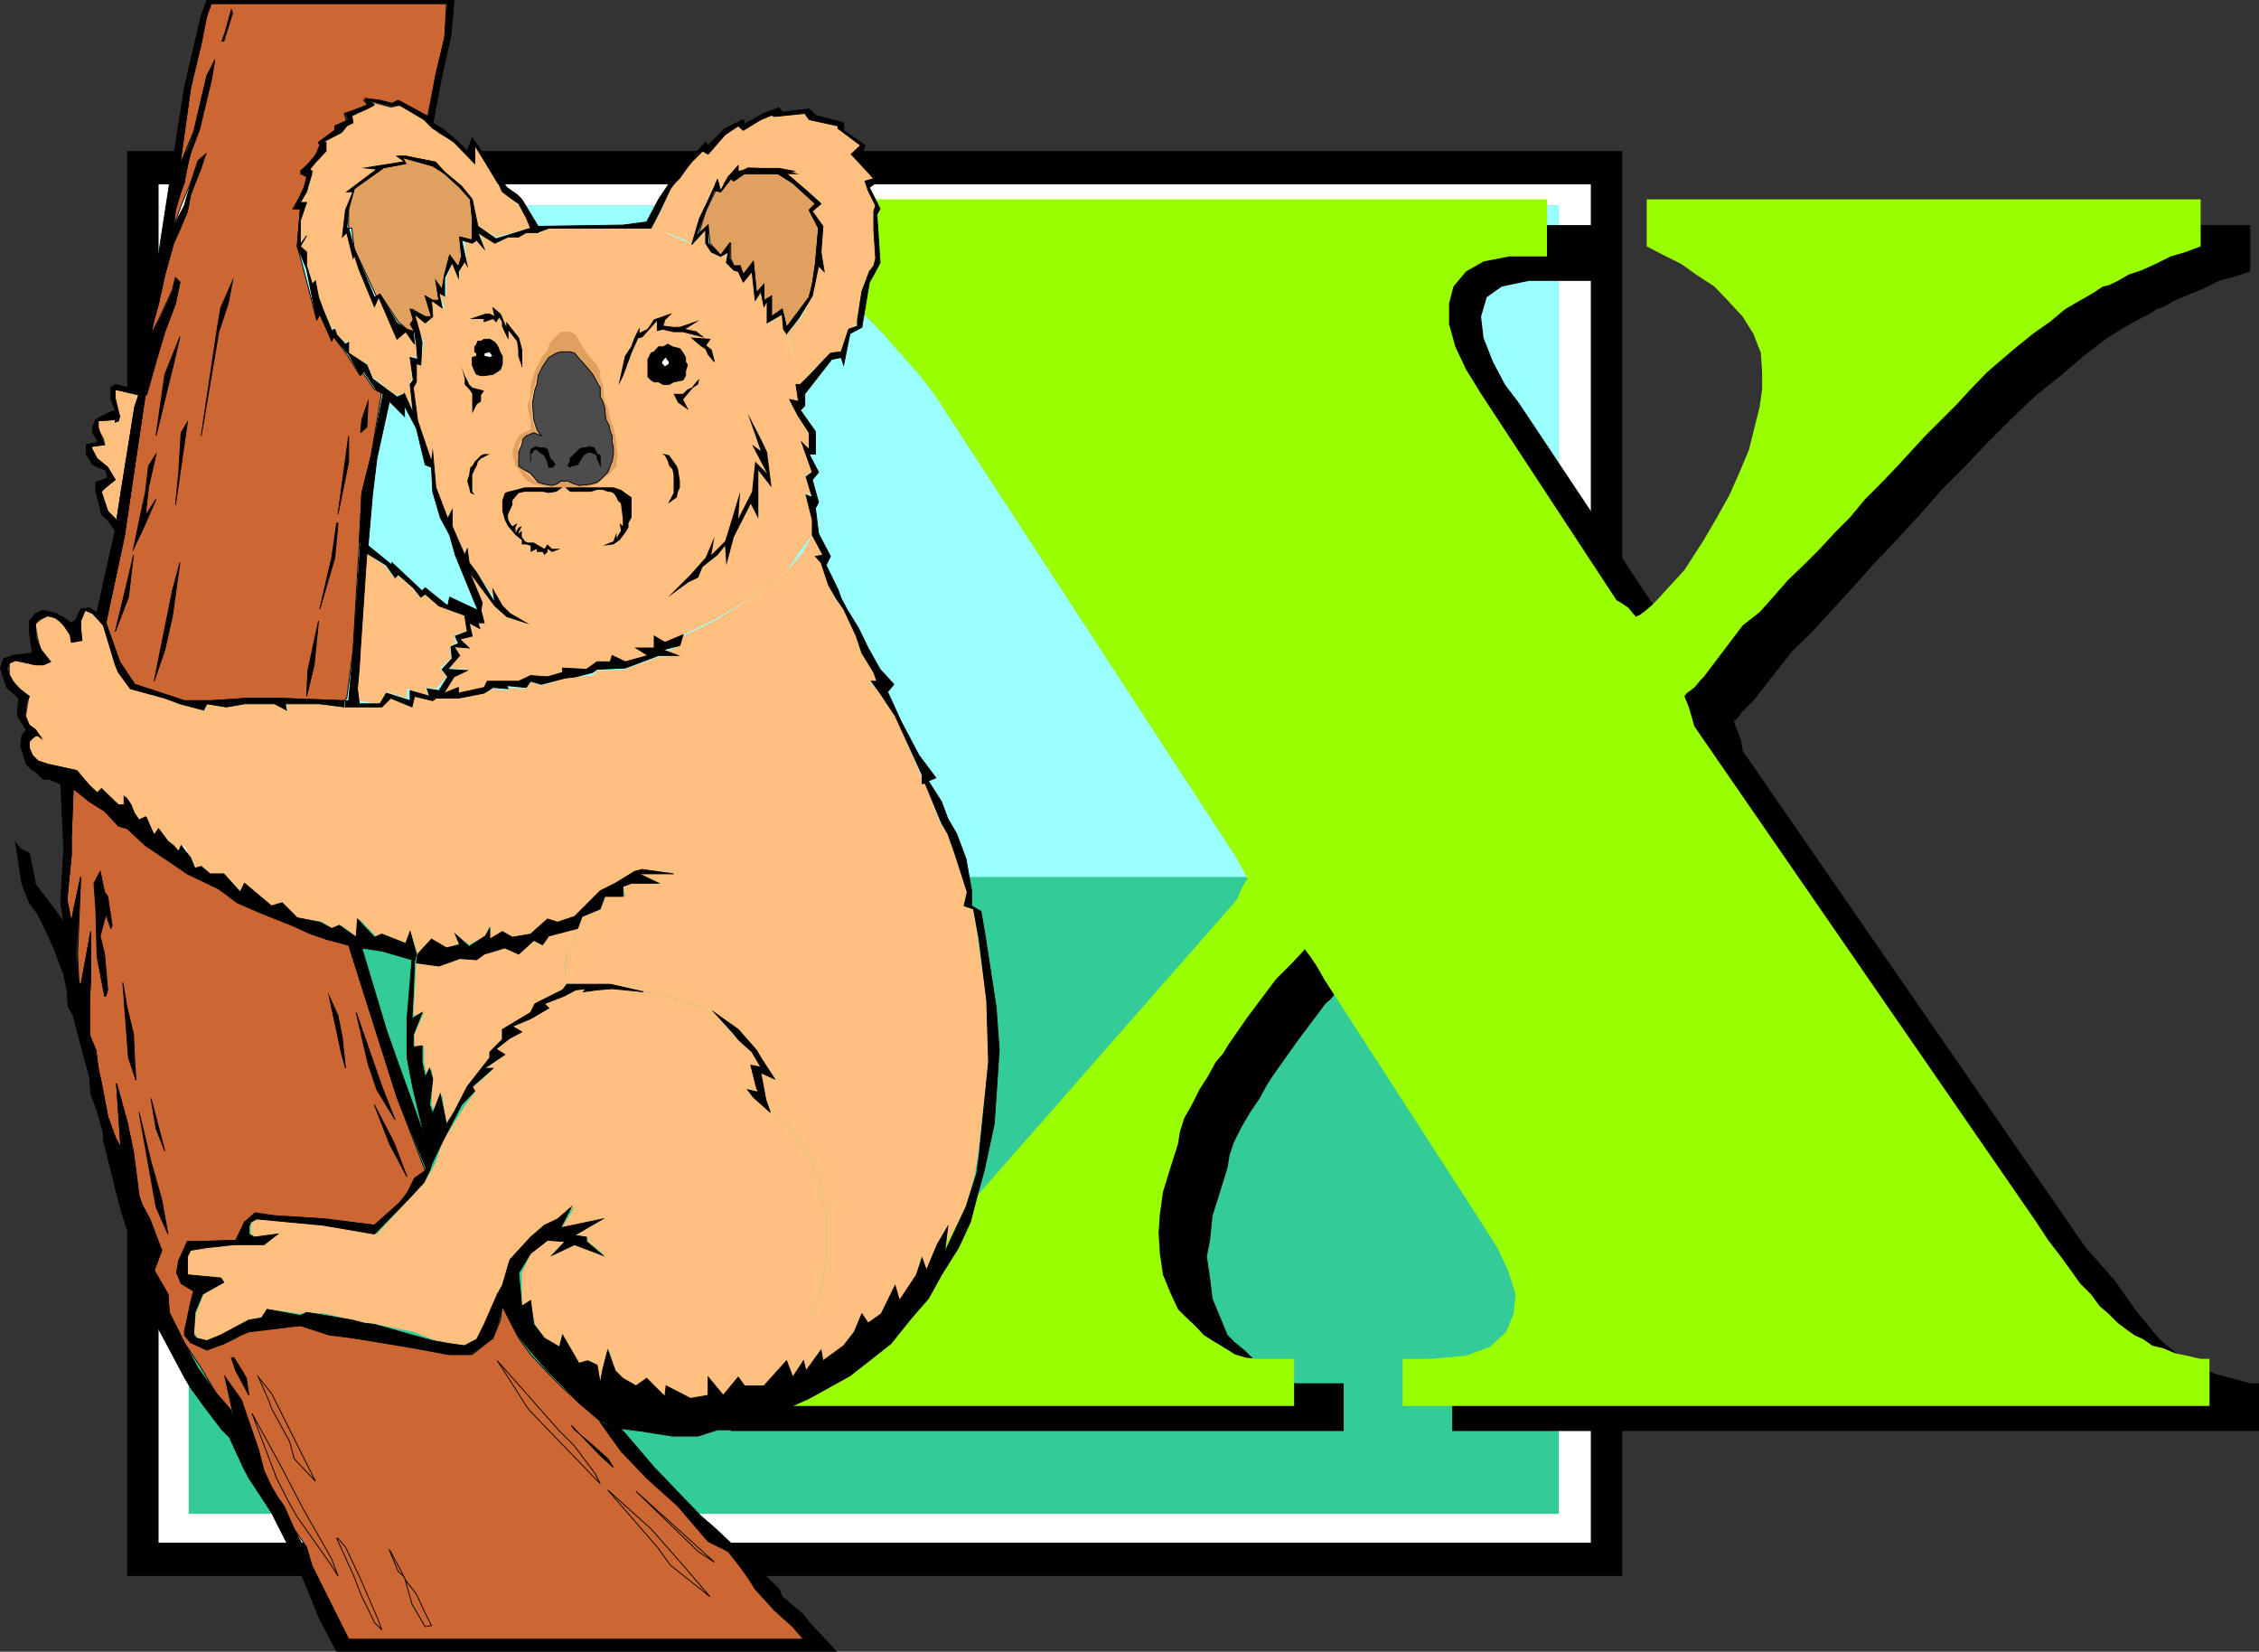 <svg xmlns="http://www.w3.org/2000/svg" width="360.072" height="263.238"><rect width="100%" height="100%" fill="#333333" stroke="none"/><path d="M20.275 24.068h238.297V251.17H20.275V24.068"/><path d="M22.474 109.767h234v55.7h-234v-55.7"/><path d="M22.474 114.568h234v45.898h-234v-45.898"/><path d="M22.474 131.17h234v12.699h-234v-12.7"/><path fill="#fff" d="M25.275 29.369h228.297v216.5H25.275v-216.5"/><path fill="#fff" d="M27.673 110.966h223.5v53.102h-223.5v-53.102"/><path fill="#fff" d="M27.673 115.767h223.5v43.7h-223.5v-43.7"/><path fill="#fff" d="M27.673 131.369h223.5v12.3h-223.5v-12.3"/><path fill="#fff" d="M30.372 112.869h218.102v52.097H30.372V112.87"/><path fill="#fff" d="M30.372 117.466h218.102v42.704H30.372v-42.704"/><path fill="#fff" d="M30.372 132.869h218.102v12H30.372v-12"/><path fill="#3c9" d="M30.072 32.767h218.402v208.5H30.072v-208.5"/><path fill="#9ff" d="M30.072 32.767h218.402v107H30.072v-107"/><path d="M360.072 228.068H231.474v-7.602h4.598l5.5-.5 3.601-1.199 2.399-1.898 1.203-2.7-.301-3.101-.902-3.8-1.5-4.098-2.399-4.301-24.7-38.903-1.198-1.898-.903-1.7-.8-.698-.2-.301-.699.699-1.7 1.5-1.401 1.7-.797.698-4.5 6-3.403 4.801-.5.7-.898 1.402-1.2 2.199-1.5 2.2-1.402 2.402-1.199 2.398-.7 2.102-.3 1.898-1.2 3.898-1.198 3.801-.403 3.903-.5 2.597.5 3.403.403 3.296 1.199 2.903 1.2 2.898 1.198 1.2 1.5 1.203 1.403 1.398 1.5 1 1.597 1.2 2 .902 1.602.796h7.7v7.602h-97.7v-6l3.398-.398 1.7-.301 1.703-.5 1.597-.403 2-.5 1.602-.5 1.7-.199 1.698-.8 1.7-.399 1.402-.5 1.898-.7 1.5-.5 1.7-.698 1.402-.801 1.398-.7 1.5-1.203 1.7-1.398 1.902-1.5 1.898-1.602 2.2-1.699 2.101-1.898 2.2-2.403 2.1-2.199 46.599-52.8.203-.5 1-2.399.5-.5-1.703-3.102-48.2-74.398-2.199-2.898-2.2-2.801-1.901-2.403-1.7-2-1.898-1.597-1.7-1.7-1.6-1.5-1.7-1.203-1.7-1.199-2.202-.898-2.098-1-2.402-.7-2.7-.703-2.8-1-3.2-.699-3.597-1V35.87h133.199v8.898h-10.8l-4.302.903-2.398 1.699-.902 3.097.402 3.403 1.5 3.8 1.898 3.598 2.2 2.903 1.601 2.398 21.899 32.898.703.5 1 .704.898 1 .5.398h.5l.7-.7 1-.698.902-1.204 4.597-4.597 3.102-4.801 2.2-3.602 1.898-3.597 1.703-3.602 1.199-3.8 1.2-3.399.698-3.102.5-2.898v-2.602l-.5-3.398-1.199-3.102-1.7-2.597-2.401-2.7-2.399-2.101-2.601-1.898-2.399-1.5-2.2-1.403-3.1-1.5V35.87h88.3v7.398l-2.398.801-2.602.7-2.398 1.198-2.203.903-2.399 1-1.7 1-1.198.398-.703.5-3.598 1.903-3.602 2.199-3.8 2.898-3.598 3.102-3.902 3.097-3.797 3.602-3.903 3.898-3.597 3.801-3.801 3.801-3.602 4.102-3.597 3.898-3.602 3.8-3.398 3.802-3.301 3.597-3.102 3.403-3.199 3.097-6.2 7.903-1.698 1.699-.903 1.199-.5.3.2.7.5 1.2.5 1.402.203 1.5 54.699 79.199 1.7 1.898 1.5 1.7 1.398 1.601 1.203 1.7 1.199 1.698 1.2 1.704 1.198 1.398 1.2 1.5 1.203 1.398 1.398 1.204 1.5 1.199 1.899 1.199 1.703 1 2.398.898 2.602.704 2.898.796h1.399v7.602"/><path fill="#9f0" d="M352.173 224.068H223.572v-7.5h4.5l5.601-.5 3.8-1.398 2.599-2.403 1.203-2.898.297-3.102-1.2-3.8-1.699-3.598-2.601-4.102-25-38.699-1.2-2.102-1-1.5-.699-.898-.2-.3-.698.8-1.5 1.602-1.703 1.699-.7.699-4.5 6-3.199 4.602-.7 1.199-1.198 1.398-1.203 2.2-1.399 2.203-1.2 2.398-1.198 2.102-.703 2.199-.297 1.898-1.203 3.801-1.2 3.898-.5 3.602-.199 2.898.2 3.301.5 3.403 1.199 2.898 1.203 2.602 1.199 1.199 1.5 1.398 1.398 1.5 1.403.903 2 1.199 1.597 1 1.7.5 1.703.199h6v7.5h-97.703v-6h5.8l2.403-.3 2.097-.2 2-.3 1.403-.4 1.699-.5 1.398-.5 1.2-.5 1.203-.698 1.199-.5 1-.903 1.2-.5 1.198-1 1.2-.699 1.402-.7 1.5-1.198 1.598-1.5 2-1.403 1.902-1.898 2.098-1.7 2.203-1.902 2.199-2.199 2.098-2.102 46.601-53.097.2-.5.5-1.2.5-.902.5-.699-1.7-3.2-48.3-74.1-2.4-3.098-2.401-2.704-2.098-2.398-1.7-1.898-3.402-3.403-1.898-1.398-1.402-1.2-1.7-1.203-1.898-1-2.2-.898-2.402-.7-2.398-.8-2.902-.898-3.098-1-3.602-.903v-7.5h133.2v9.102h-6l-4.098.8-2.8 1.598-2 2.403-.7 2.699v3.3l1 3.598 1.7 3.602 2.398 3.898 21.601 32.903.7.398 1.199.8.703.9.5.5.5-.2.699-.5 1.2-1 .898-.898 4.402-4.801 3.098-4.801 2.101-3.602 2-3.597 1.602-3.602 1.5-3.597.898-3.602.8-3.2.4-2.8v-2.7l-.2-3.1-1.2-3.098-1.698-2.704-2.403-2.597-2.097-2.2-2.903-1.902-2.398-1.699-2.402-1.2-3.098-1.6v-7.5h88.3v7.5l-2.402.902-2.398.699-2.402 1.199-2.2 1-2.097.7-1.703 1-1.5.698-.899.204-1.5 1-2.101 1.199-2.399 1.398-2.398 2-2.703 1.903-2.598 2.097-2.602 2.2-2.199 1.902-2.601 2.699-2.2 2.398-2.398 2.403-2.602 2.597-2.398 2.602-2.2 2.398-2.6 2.704-2.4 2.398-2.402 2.898-2.398 2.403-2.402 2.597-2.399 2.403-2.7 2.597-2.1 2.403-2.4 2.699-2.698 2.102-6.203 8.199-.5.5-1 1.199-1.2.898-.398.5.2.5.5 1.204.5 1.699.398 1.398 54.5 79 1.902 2.903 2 2.597 1.598 2.2 1.5 2.101 1.703 1.7 1.398 1.902 1.399 1.199 1.5 1.5 1.203.898 1.398 1 1.5.7 1.399 1 1.703.402 1.898.8 1.899.399 2.203.5h1.398v7.5"/><path fill="#ffbf7f" d="m125.372 216.869 1 2.597 1.7-2.597.402 1.898 2.398-3.597.301 1.699 3.3-2.403 1.5-1.699 1.4-3.398 1 1.5 2.1-1.5 2.2-4.5.7 2.8 2.699-4.5.703-2.703.898 2 1.7-4.097 1.699-2.7-1 3.899 3.902-7.2 1.398-5.1.5-3.098 1.7-14.903-.297-9.8-1.403-9.797-.699-4.801-1.5-.5.5-2.2-2.101-6.5-1-2.8-1.2-1.7-2.398-6.3h-.5l-.2-1.403-4.1-9.398-2.4-3.602-1.702-1.898h1.203l-.5-1.398-1.903-3.102-.898-2.7-2-4.3-1.402-1.7-1-2.1-1.2-3.598-.898-1 1.2-.204-1.7-3.199-1.402 2.7-2.7 3.101-4.5 3.602-7 4.296-5 2.403-.5 1.5-2.699 1.199 2.399.398-3.297.301-5.102 1.903-4.5.199-.7.8-2.698.2-1.703.199-3.797 1.2-1.703-.7-.7 1.2-3.097-.2.199.5-2.402-.3-1.399.698-4.101.801h-4.098l-2.902-.3-.399 1.703-3.601-1.403-1.2 1.403h-5.8l-3.598-.5h-5.8l.3 1-2.2-1h-4.8l-2.902.5-3.098-.5-.2 1-3.902-1-2.097-.903-5.801-1.5-2.102-2.597-.5-1.204-1.898-6.296-1.5-1.602-.5-.5-.902-.3-.7 1.698v1.204l.2 1.898-1.399.3-.5-1.198-1-1.5-.5-.704-.898-.5-1.203-.199-1 .5-.899.7.399 2.203.5 1.898 1.5 1.898-1 .5H5.673l-3.2-.699-.901.403v2l.5.898 1.203 1.2 1.398 1.198-.2 1.204-.3 1.898.5 1.5 2.2 2.102-.801-.403h-.399l-.5.403-.5.5v1l.5 1.199.899.898 1.5.5 4.8 1 1.903 2.403 1.398 1.199.5-.7 2.7 2.598h1.199v-1.398l.902 1.398.5 1.403.7 1 1.198-.5 1.2 2.898.703-1 1.5 2.2.898.5 1 .902.7-.903 1 1.903.902 1.699 1-.301 1.199 1.2h2.2l2.8 2.902.5-1.403 4.3 3.602 1.7-.5 2.398 2.398 4.102.7 1.398 1 1.5-.5 2.602 1.902.3-2.903 2.798 2.903 1-.5 3.601 1.5.7-1.903 1.199 3.602 2.203-2.398 2.398 1.398 2.102-.7-.703-1.5 2.203 1.7 2.597-1.398.7-1.704v2.204l2-1.204 1.601.903 2.899-.5 2.703-2.403 1.597.5 2.7-.898 4.101-4.102 2.399-1.199 3.101-1.898 1.399-.301 4.8.7h-5.5l3.403 1.5h-4.602l-1.398.5.398 1.6h-3.101l-.899 2-2.898 1.2-.703 1.398-.5 1.704-1 2.398-.5 2.398v1.403l.3 1.5h6.903l5.297 1.199 4.101.7 4.8 1.698 2.4.903 3.8 2.699 2.899 3.3.703 1.2 2.199 3.398-2.2-1 .5 4.301 1 2 2.598 1.903 1.5 2.097 1.903 2.7 1.699 3.8 1.2 5.5v7.2l-.802 4.8-1.398 3.903-2.2 4.796-1.902 2.903m-59-162.301-1.699-1.7-1.398 1-2.903-6.5-.699 1-2.398-5.5-.801-2.698-.2 1-.702-4.102-1 .5.703-4.102 1-2.898h-.703l4.5-3.602-1.598-.199 6-1-1.2-.898h1.4l4.8.898 1.7 1.903 2.398 2 1.703 2.097.898 4.301 2.899 1.7 5.5-1.4-.7-1.698-1.199-1.903-1-1-1.601-1.199-1-1.7-3.399-5.698v2.898l-3.3-3.398-2.4-1.403-1-.8-1.401-1.399-3.899-2.2-1.398.302-3.602-1 1 .699-1.2.5-2.401 1.199.203 1-1 .5-.903 1.2-2.898 1.402v1.699l-2.2 2.898.5.403-.902 2.898-1 1.898h.5l-.5 2.704v3.796l.5-1.398-.5 1.7.5.902.5 2.199.903 2.898.5-.5.5 2.602 2.097 5.097.5-.296.301 1.199 1.399 1.199.5-.2v1.9l2.902 1.698.898 2.102 3.602 2.898 1.5-.199 1.2 2.602-.302-4.5.301-.5-.3-3.602 1.199.2-.2-2.399m60.5 6.699h.903l1.199-1.597 3.398-3.403 1.7-.199 1.203-3.602 1.398-.796v-.704l.7-4.796 1.199-2.903.703-.898.297-1.2-.297-4.601V33.67l.297-1.204-1-2.398-.7-1.2 1.403-.402-3.301-4.097 1.2-1.2-3.602-2.703v-.398l-4.598-1.5-.7-.5-4.8.5-.5-.2-1.7.7-2.8 1.7-.8-.7-2.102 1.2-2.7 3.1-.898-.3-1.7 1.7-1.902 2.698-1.5 1.403-1.398 3.597-1.7 2.903 1 .199 1.4.5 1.198.5 1.903.7 1 .698 1.398-4.296.8-2.204 1.9-4 .5 1.602 1.199-1.898 1.601-1.903v1l1.7-.5h4.8l2.7.5-1.5.403 3.402 2.898 2.097 1.7-1.398 1.402 1.7 2.398-.302 4.102.5 2.898-.898-.7-1 4.802-1.902 3.597-2.2 2.403.5 1.199.5 1.898.5 1.403v3.597"/><path fill="#ffbf7f" d="m66.372 153.267-.3 5.2-.2 3.402 1.7-.5-1.5 3.398v2.102l1.5-.2v2.598l.5 2.403.703-1.403.199 1.7-.2 4.101.7 1.398 1-3.097.398 3.3.5 1.7 1-2.102 2.102-3.898 3.598-4.801v-.898l2-2v-1.602l4.5-2.7.703-1.402 4.398-2.199.7-1.199-.301-1.2v-1.698l.5-2.102 1-2.398.5-1.704-4.598 1.704-1 1.199-1.2-.5-2.6 2.199-2.2-1.2-3.3 1.2-1.2.7-2.402-.302-3.598 1.204-3.602-.403m-9.398-41.597-.2-2.102.2-3.398.3-3.102 1.2-14.898 3.098 2.199 1.203 1.699.5-.5 2.398 2.102 1.2 1.5.699-.5 2.402 1.898 4.098 1.5.402 2.602-2.102.5.2 1.398-.899.5.2 1.898-1.7 1.5 1 1.403-1.7 1.898-1.698-.199.5 1.398-3.403-1.199v1.5l-3.3-1-1 1.903-3.598-.5"/><path fill="#c63" stroke="#000" stroke-miterlimit="10" stroke-width=".136" d="m11.673 125.67-.3 7.597v2.903l-.7 7.199.7 3.597.5-2.597 1-4.602-.5 12.301.199 4.5.3.5 1.602-8.602v6.903l-.2 4.097v5.5l1 2.403.4 2.898.5 2.403 1 5.296 1.198 3.301.903 1.7-.703-10.297 1.703 6.199 1 4.8.898 7 .5 1.399 1.2 2.2 1.902 5-1.203 3.198 2.203 3.801.199 2.903 2.398 4.796 2.403 3.602 2.699 4.5 2.098 2.398 1 1.204-1.7-6.204 2.602 3.602 2.7 7.898.898 3.403 1.203 2.597 1 1.704 1 1.398 1.597 3.602 2 2.898.903 3.102 5.797 11.597h72.703l-1.903-2.199-2.898-2.602-2.902-3.199-.899-1.597-1.7-2-1.698-2.403-3.102-1.898-4.8-5.301-5.098-4.5-4-4.3-3.602-4.802-3.398-2.898-2.602-2.398-2.398-2.403-2.703-2.898-1.899-2.602-2.601-5.097-.297 2.199-1.203 2.898-3.297 2.602h-3.602l-5.3-1.2-9.9-1.402-3.6-1-5-1-8.2.5-2.101 1.5-1.899.903-2.7.699-2.6-.903-1-1.699 1-4.597.5-1.903-1.5-1.199-1.2-1.7.3-1.902 1.4-3.097h1.902l6-.2 1.199-2.902 1.898-1.199 3.2.2 7.902.5 7.7 1 4.3-3.598.898-1.5 1.5-2.102 1.403-1.5-4.5-11.7-7.703-24.3-3.598-.898-2.2-1.204-3.1-1-5-2.199-3.602-1.398-3.2-2.2-5-2.402-6.5-4.8-3.097-2.598-1.403-.5-2.199-2.102-2.398-1.5-2.602-2.097M68.072 19.068l1.402-7.2 1.398-5.8.301-5.5h-37.5l-.7 1.898-1.198 4.403-1.403 7.199-1.898 13.602.398-1.903 2-4.8 2.102-8.899 1.2-2.398-.5 2.898-2.102 7.898-1.2 3.903-.5 1.898-1 2.602-.199 2.199-.7 2.398-.3 2.602 1.2-3.3 1.5-3.598.902-2.704.297-.898 1.203-1-1 2.2-1.403 4.3-.5 2.602-1.199 2.898-1 2.2-1.398 5-.5 2.198-.5 2.403-.703 2.398-.5 2.403-.399.898 1.602-3.102 2.199-4.796.5-1.903.7.7-.7 3.402-1.7 4.5-1.402 4.398-1.699 5.5-3.398 23-2.903 13.5 1 2.801 1.2 3.398 2.402 3.602 7.898 2.602h4.301l6-.403h4.399l10.8.403.403-.403 1-7.699 1-17.102.398-7.898 1.5-6 1.7-10.3-1.2-.2-2-2.898-.398.5-2-3.204-2.102-2.796-.3.398-1.9-4-.5.898-2.1-8.097-1-3.602.5-6h-1.2l1.7-2.898.5-2.2-1-.5 1.699-2.101.902-1 .5-1.398-.2-.5 2.598-1.903v-.699l1.903-.5-.403-1.5 3.801-1.2-.7-.902 2.599.204 1.703.5 1-.5 4.797 2.898"/><path fill="#ffbf7f" d="m83.173 208.17 1.399-.5.703 3.398 1.5 2.2 2.398 1.402.5-1.903 2.602 4.5 1.699-.398 1.2.699.5 2.898.698-2.199.7-3.097 1 3.597 1.203.903 2.097 1.199 1.7-1.2 2.902 2.899.2-1.7 3.898 2 2.8-.5v-2.902l2.403 2.903 2.398-2.903 1 1.403h3.102l3.597-4 2.2-2.903 1.902-4.796 1.398-3.903.801-4.8v-7.2l-1.2-5.5-1.698-3.8-1.903-2.7-1.5-2.097-2.597-1.903-2.703-2.398-.899-1.2 1.7.399-.301-.7-.899-3.6 1.602.3-1.403-2.398-2.898-2.704-3.102-3.597-2.398-.903-4.8-1.699-4.102-.699-5-.5-2.399.2-2.2.3.302-.5-1.5.2-1.903.698-3.097 1.5.699.704-2.902 1.699-2.899 1.199 1.5.898-1.898 1-2.203 1.704 1.402.898-3.3 2.398h1.398l-3.297 2.903.398.699-1.601 2.2-3.598 5.8-1 3.102-.7 1.398-1.202 1.898-2.7 2.903-4.8 5.3-8.598-1.402-10.3-1-1 .5-.2.7v1.203l.7.5 3.6-.5-2.202 1.699h-4.5l-4.797.5-2.403.398-.5 1v2.903l5.5.5.301.398-3.2 2.2-1.198 2.902-.403 3.097.7 1 1.402.403 2.398-.903 4.301-2.398 2-.5 1.2-1.2 5 .7 1.199-.2 2.902.2 4.098 1 2.101.5 1.899.199 5.8 1.2 3.602 1.402 2.598.5 2 .296 1.203-.5.699-.5 1.398-2.398 2.2-4.8.5-1.4.703-2.402.5-1.699 3.297-3.597 2.203-1.903 2.398-1 2.399-1.898-2.2 3.597 6.7-1.699-4.297 2.602 1.898.3v.7l2.7 2.199-4.801-1.7-3.399 1.7 1.899-2.2-2.797-.198-2.703 2.097-1.399 3.102v5.3m46.301-122.902V82.87l-1-4.301 1 .3-1-3.198 1-.403-1.7-4.8 1.2 1.203v-2.704l-1.7-2.597-.902-1.7-.5-1 1.403.297-.403-2.699V57.67l-.5-1.403-.5-1.699-.5-1.398-.5-.704-.199-2.398-2.398 1.602v-3.801l-.5 1-.5-2.403-.903 1.403-.5-4.801-1.398 1.898-.8-1.898-.7-.2-1.2-1 .298-1.698-1.2.699-1.199-.7-1.2-1.402v-2.199l-2.198 2.398-1-.5-1.903-.699-1.199-.699-1.2-.5-1.198-.2H87.673l-1.898.7h-1.903l-1.199.7h-1.7l-1.901 1-2.598-1.7.7 2.602-1.2-1.403-.7.5-1.202-.5.402 4.102-.402-.7-.797 1.399v1.2l-1.203-2.4-.899 2.4v2.902l-1.2-.5.9 2.398-2.098-1.2.199 2.598-.902.801-2-1.199.8 2.8.7 1.7-.5 3.602-.7-.204v2.903l-.5.898.7 5.301 2.203 6.5.199-1.5.5 5.602 1.898 5 .7-1.403v2.602l2 4.597.402-1.5.3 2.704 1.2 1.597 3.098 4.403-.5-1.704 1.5 2.602 1.203 1.2 2.597 1.5-3.097-1.2-1.703-1.5-4.297-5.5 2.097 5-.199 1.2.5 2h-1.2l.5.902-1.698-.903.5 1.903-2 .699 1.5 1.398-2.403-.199.903 1.398-1.903 2 3.102.204-2.102 1.199-1.5 2.398-1.898 1 4.098-1.699.203.898 3.898-.898.899-1h5.101l1.399-.898 2.703.199 2.398-.2v-1.203l4 .204 1.5-1.204h2.102l.297-.699 2.101.7 3.602-1-1.903-1.2h2.903v-1.898l1.699 1.199 2.898-1.398 5-2.403 7-4.097 4.5-3.602 2.403-3.602 1.699-2.199"/><path d="m109.775 92.767 1.5-.699.699-1.7 2.398-1.902 1.2-1.5.203 3.102 1.199-4.5 2.7-5.3 1.198 2.402v-7.704l2.102 2.704-.7-5.602-1-2.102-2.1-4.097 2.1 6-1.402-1 2.403 4.597-1.903-1.898-.5 4.8-2.199 4.302.3-4.301-1.5 5-.901 2.898-2.2 2.2.5-2.899-1.398 3.3-2.402 2.7-3.598 3.602 3.3-2.403"/><path fill="#e0a060" stroke="#000" stroke-miterlimit="10" stroke-width=".136" d="M75.275 36.568V34.67l-.301-2.903-1.7-1.898-2.402-2.2-1.898-1.402-4.8-1.199.5 1-3.602.7-.2.198-4.398 3.102-.902 3.2v3.1h.5l.402 3.302 3.598 7.699.5-.5 2.902 4.398 1.398 1.2 1.2.402-.399-1.403.2-.5-.2-1.699 2.102 1.2h1l-1-3.297 1.199.699h1l-.5-3.102 1 1.403.398-2.403.801-3.097 1.399 1.898.5-1.7-.297-3.1 2 .5v-1.7"/><path fill="none" stroke="#000" stroke-miterlimit="10" stroke-width=".136" d="m53.872 251.17-1-2.704-4.5-7.898-3.597-6.898-4.602-8.403 3.899 10.301 2.101 4.102 1.2 2.097 5.1 7.2 1.4 2.203"/><path fill="#e0a060" d="M87.673 77.67h2.2v-1h-.2l-.8.199-.7.3-.7.2-.698-.2-1.5-.5-.703-.703-.7-.5-.5-.699-.699-.699-.2-1v-.7l.2-1.5.7-.902.5-.5 1.199-.5 1.203.5-1-1-.403-1.597-.3-2.903.5-1.898.5-2 .902-1.602.8-1.199 1.2-1 1.2-.199h1.198l.2.2 1.203.5 1.199 1.698 1.2 1.602 1 1.2v2l.398 1.402.3 2.199.903 1.898.297 1.7.203 1.902-.203 1.699-1 1.2-1.399 1.6-1.5.302-1.2.199-1.401-.2-.7-.5h-.5v1h3.403l1.898-.5.5-.5.899-.703.703-.5.5-.699.5-.3v-.899l.199-1-.2-1.398-.202-1.704-.297-1.398-.5-1.2-.403-2-.5-.902-.3-2.699-.399-.898v-1.2l-.5-1-1.5-1.703-.898-1.398-1-1.7-.903-.5h-1.5l-1.699 1.7-.398 1.2-.801 1-.902 1.698-.5 1.204-.5 1.597v2l-.5 1.403.5 2.199v1.597l-1.2.5-.699.5-.5 1-.5 1.403v.699l.5 1.7.5.5.7 1.198.699.704 1 .5 2.601.5"/><path fill="#e0a060" stroke="#000" stroke-miterlimit="10" stroke-width=".136" d="m125.372 52.17-.699-2.903-1.7 1.2V47.17l-1.198 1.199v-2.903l-1.203 1.204-.5-5-1.598 2.097-.5-1.398h-1l-.5-1.2v-2.402l-1.602 1.903-1.699-1.903-.3-2.898-1.598 1.699 1.199-3.898 1.598-3.301.8.199 1.903-2.398.199.5 1.7-1h5.3l2.398 1.5 3.602 3.296-1 1 1.5 2.903-.5 5.699-.5 3.398-.5 1.903-3.602 4.8"/><path fill="#ffbf7f" stroke="#000" stroke-miterlimit="10" stroke-width=".136" d="m18.572 83.17.703-4.602.5-3.102 1.699-10.597.7-2.102-3.802-.699-.5 1.2 1.2 3.1-.2.7-.5.2v-.4l-2.898.2v1l1 1.898.2.903-2.2.3.8 1.899 1.9 1.398.698 2-1.699 1.903 1 3.097 1.399 1.704"/><path fill="none" stroke="#000" stroke-miterlimit="10" stroke-width=".136" d="m95.673 236.466-.8-1.597-3.301-4.403-2.399-2.398-9.898-11.2 2.898 4.5 1.7 2.7.699.898 11.101 11.5m17.5 18-4.3-5-5.098-5.796-6.903-6.204 7.903 9.102 2.097 2.898 6.301 5m-62.898-18.398-7-14-2.102-2.602 1.7 3.801.402 1.2 2.898 5.3.7 2.7 3.402 3.601m10.597 23.699-.8-2.097-2.598-6-2.402-5.102-1.2-1.398h-.199l2.8 6.199 1.2 3.097 1 2 1 2.102 1.2 1.2m52.999-10.802-12.5-11.296 9.903 9.597 2.597 1.7m-46.097 10.3 1-.199-1.203-2.398-1.2-2.602-1.699-2.2-.7-1.402-1.198-2.199-.5-1-.203-.199 1.402 3.398 1 .903 1.2 4.3 2.1 3.598"/><path d="M89.872 77.67h.2l.8.699h3.301l1-.301h.899l.8.3h.403l.5.2.5.7.199.5.5.5.3 2.402v1.199l-.5-.5.2 1.199-.7 1.2v-.9l-.5 1.4-1.702.698 1.703-.199 1-.699.898-1.2.5-.8v-.7l.5-.902v-3.199l-1-.699-.7-.5-1.198-.398h-7.903m0 0h-6.199l-1.5.398-1.2.3-.5.2-.401 1.2v1.698l.402 1.403.5 1 1.2 1.398 1 .801v.7h.698l.7.198v1l1-.5v.5h.902l.3.5.5-.5v-.5l.7.5 1.398-.5h-1.398l-.7-.699-.5.7-1.202-.7-.5-.3h-1l-.399-.2-.5-.699v-1l-.5.5v-.2l.5-1-.5.2-.5.8v-.8l.3-.7-.8.5-.398-.5-.301-.698v-.704l.7-1.5v-.699l1-1.199 1-.2h2.8l1 .2 1.2-.2 1-.698h.198m16.602 2.597 1.398-1 .2-.898.3-.7v-1l-.3-1.902-.2-.5-.5-.699-.699-1-.7-.2h-.5l.5.2.5 1 .2.7.5.5.2.902v2.898l-.9 1.7M75.275 65.869l.699-1.403.7-.5v-1l.5-.699-1.9-.5-.5-.5-.3-.699-.402-.7-.5-1.402.5 1.903v.898l.902 1 .3.5v3.102"/><path stroke="#000" stroke-miterlimit="10" stroke-width=".136" d="m97.775 233.869-.903-1.403-2.699-2.398-2.601-2.2-.5-.698 4.601 4.796 2.102 1.903"/><path d="M75.275 78.369v-2.7l.398-.902.3-.5.2-.699.5-.5 1.399-.7h-.899l-.5.2-1 1-.398.7-.301.198-.2 1.204-.3 1 .3 1 .2.898.7.3-.4-.5"/><path stroke="#000" stroke-miterlimit="10" stroke-width=".136" d="m39.673 222.369-.398-2.7-.5-.902-1.5-2.398h-.403l.7 2.097 2.101 3.903"/><path d="m109.775 65.369-.903-1.7 1.602-1.902.8-.5.2-.898-.5.5-.7.898-.702.301-.7.7h-1.5l.7 1.402 1.703 1.199"/><path stroke="#000" stroke-miterlimit="10" stroke-width=".136" d="m35.673 6.568 1.399-4.5-.2-.5-1 3.602-.5 1.398h.301"/><path fill="#fff" d="M78.572 56.966v-.199l-.5-.699-.7-.3-.199.3-.3.7.3.198.2.301 1.199-.3m27.402-.2-.5.2-.2.3v.403l.2.5.2.296h.3l.5-.296.2-.204v-1l-.2-.199h-.5"/><path fill="#4c4c4c" stroke="#000" stroke-miterlimit="10" stroke-width=".136" d="m87.474 56.966-1 1.5-.7 1.403-.202 1.398-.297.801-.403 2.102.2 2.699.5 1.597.703 1-1.203-.5-1.2.5-.5.5-.199.903-.5 1.199v2.2l.7.5 1.199.698 1.203 1.403 1 .3 1.199.2.7-.2.5-.3.198-.2h1.2l.3.2.7.3h.203l.5.2 1.898-.2 1-.3.5-.403 1.2-1.199.402-1 .297-.699.203-1.2v-1l-.203-.902v-1l-.297-.699-.203-1-.5-.898-.2-2-.3-.903-.399-.699v-1.5l-1.2-2.097-.8-1-2.101-2.403-.7-.199h-1.5l-.699.2-1.2.698"/><path stroke="#000" stroke-miterlimit="10" stroke-width=".136" d="m98.974 227.67 3.098.398 5.101.8h4.102l3.097-1h2.602l5.098-1.902 6.902-3.097 6.5-3.602 6.5-5.097 3.3-4.102 2.7-3.102 2.098-3.796 2.703-4.301 1.898-4.102 1.2-4.597 1-3.602 1.6-7.398.802-11.801-.5-6.903-1.703-11.097-.7-4.102-1.5-.898v-2.403l-.898-5.097-1.5-4-1.402-2.403-1-2.699-2.098-3.3 1.2-.5-2.7-3.598-2.8-5.301-2.2-4.8 1-1.2-2.2-2.398-1.902-3.403-1.5-3.097-1.898-3.102-.902-1.7-.5-1.402-1.899-3.898.7-1.398-1.9-3.602-1 .2 1.7 3.198-1.2.204.9 1 1.199 3.597 1.203 2.102 1.199 1.699 2 4.3.898 2.7 1.903 3.102.5 1.398h-.903l1.403 1.898 2.398 3.602 4.3 9.398v1.403h.5l2.599 6.3 1 1.7 1 2.8 2.101 6.5-.5 2.2 1.5.5.899 4.8 1.203 9.797.297 9.801-1.5 14.903-.399 2.898-1.7 5.3-3.401 7.2.5-4.102-1.7 2.903-1.699 4.097-.7-2-.901 2.704-2.7 4.097-.699-2.398-2.2 4.5-2.1 1.5-1-1.5-1.2 2.898-1.7 2.2-3.3 2.402-.3-1.7-2.4 3.297-.401-1.597-1.7 2.597-1-2.597-3.597 4h-3.102l-1-1.403-2.398 2.903-2.403-2.903v2.903l-2.8.5-3.899-2-.2 1.699-2.901-2.898-1.7 1.199-2.097-1.2-1.203-1.203-1.2-3.296-.8 3.097-.399 2.2-.5-2.899-1.5-.7-1.398.4-2.602-4.5-.5 1.902-2.398-1.403-1.703-2.199-.5-3.8-1.399.902-3.898-1.903.797 1.903 2.402 4.597 2.098 2.602 2.703 3.097 2.398 2.403 2.602 2.699 3.398 2.898 3.3 1.204"/><path stroke="#000" stroke-miterlimit="10" stroke-width=".136" d="m11.673 125.67-2-.801.5 10.398-.5 8.602.5 3.097-1.398-1.898-3.102-4.102-1-5-1.398-.699-.801-1 .3 1.903.7 4.597 1.2 3.102 1.398 1.898 1.5 3.102 1.203 2.699 1.398 3.8.5 2.4.2 2.698.8 1.403 1.2 4.597 1.402 5.204.199 2.699 1 2.597 1 3.602v1l.7 2.898 1.198 4.801.903 3.602.797 2.398 1.402 4.5v1.7l1.7 5.3 2.1 5 4.098 7.7 1 1.703 2.403 3.296 2.597 3.403 1.2 1.199 2.203 4.8.898 1.7 3.602 5.5 3.398 6.7 1.2 2.698 3.1 7.602 2.7 5.102h79.602l-4.301-4.602-.902-1.2-3.399-2.902-.5-1.199-4.101-4-6.2-5.8-2.199-1.899-7.398-7.7-5.301-6.198-3.3-1 3.3 4.597 4.098 4.301 5 4.5 4.8 5.602 3.2 1.597 1.902 2.403 1.398 2 1 1.597 3.102 3.403 2.898 2.597 1.7 2h-72.5l-5.797-11.597-1.403-3.102-1.5-2.898-1.597-3.602-1-1.398-1-1.704-1.203-2.398-.899-3.602-2.7-7.699-2.6-3.8 1.402 6.5-.703-1.5-2.098-2.399-2.902-4-2.2-4.102-2.398-4.796-.2-2.903-2.202-3.8 1.203-3.2-1.903-5-1.199-2.199-.5-1.398-.898-7-1-4.801-1.703-6.2.703 10.297-.903-1.699-1.199-3.3-1-5.297-.5-2.204-.398-3.097-1-2.403v-5.5l.199-4.097v-6.903l-1.602 8.801-.3-.699-.5-4.5.8-12.3-1 4.6-.5 2.598-.699-3.597.7-7.2v-2.902l.3-7.597"/><path stroke="#000" stroke-miterlimit="10" stroke-width=".136" d="m11.673 125.67 2.602 2.097 2.398 1.5 2.2 2.403 1.402.398 2.898 2.7 6.7 4.5 5 2.402 2.902 2.199 3.898 1.699 4.8 1.898 3.099 1.403 2.402.8 3.3.899 2.2.5 3.398.5 4.801 1.398-.8 9.403v6.199l1 5.102 2.6 10.796.5.704 1.5-3.102.7-2.7-.3-1.698-.7-3.301-1.2 3.097-.5-1.398.5-4.102-.5-1.699-.698 1.403-.5-2.403v-2.597l-1.403.199v-1.903l1.403-3.597-1.602 1 .2-3.903.199-5.199.3-1.199-1-3.602-.699 1.903-3.8-1.5-1.2.5-2.7-2.903-.198 2.903-2.703-1.903-1.2.5-1.898-1-3.602-.699-2.398-2.398-1.7.5-4.3-3.602-.7 1.403-2.6-2.903h-2.2l-1.402-1.199-1 .3-.7-1.698-1.5-1.903-.398.903-.8-.903-.9-.699-1.5-2-.702 1-1.399-2.898-1 .5-.7-1-.698-1.403-1-1.398v1.398h-.903l-2.699-2.597-.7.699-1.198-1.2-2.203-2.402-4.5-1-1.5-.5-.899-.898-.5-1.2v-1l.5-.5.5-.402h.399l.5.403-.899-1.403-1-.699-.7-1.5.2-1.898.5-1.204-1.7-1.199-.901-1.199-.5-.898-.5-1.204.5-.796.902-.403 3.2.7h1.198l1.2-.5-1.5-1.899-.899-1.898v-2.204l.399-.699 1.5-.699 1.203.398.699.5.7.704 1 1.5.198 1.199 1.7-.301-.2-1.898v-1.204l.7-1.699.703.301.5.2 1.699 1.902 1.898 6.296.5 1.204 1.903 2.597 5.5 1.5 2.398.903 3.8 1 .5-1 3.099.5 2.902-.5h4.8l1.9 1-.2-1h5.5l3.898.5v-1l-11.097-.403h-4.102l-6 .403h-4.3l-7.9-2.602-2.401-3.602-1.2-3.398-1-2.8-1.597-1.7-1-.7-1.403.2-.8 1.7-.7.5-1.199-.802-1.2-.699-2.1-.5-1.2.5-1 1.2v1.703l.5 3.398-3.101.398-1.5.5-.5 1.5 1 3.102 1.902 1.7-.2 2.8 1.4 2.2-.7 1-.2 1.6.4 1.2.5 1.7 1 1 .5.198 1.198 1.204h.903l1.699.699 2.2.8m118.8-40.601-.5-4.102.5-.898-1-3.602 1-1.199-1.5-2.898h1v-3.602l-2.402-3.398.703-.7v-1.902l4.297-5.5 1.5-.3.402 1.203 1-5 1.898-1 1.2-7.204.703-1.199 1-1.898-.5-7.7.5-.902-1.703-3.398 1.703-1.2-1.903-2.203-1.199-1.597.7-1.7-3.4-2.402v-1.199l-4.5-1.2-1-1-4.3.5-.5-.698-2.398.898-3.102 1.7-.2-.7-2.901 1.398-2.7 2.704-.398-.5-2.7 2.898-2.402 2.602-2.398 3.597-1.902 3.602-3.797.5-13.5.199-.203 1 1.902-.7h16.3l1.5-2.902 1.598-3.398 1.2-1.602 2.203-2.699 1.699-1.699.898.5 2.7-3.102 2.101-1.398.8.7 2.802-1.7 1.699-.7.5.2 4.8-.5.7 1 4.598 1v.398l3.601 2.704-1.5 1.398 3.602 3.898-1.403.403.5 1.5 1.2 2.398-.297.903v2.898l.297 4.602-.297 1.199-.703.898-1.2 3.2-.699 4.5v1l-1.398.5-1.203 3.601-1.7.2-3.398 3.6-1.402 1.4h-.7l.403 2.698-1.403-.296.5 1 .903 1.699 1.699 2.597v2.704l-1.2-1.204 1.7 4.801-1 .7 1 3.3-1-.398 1 4v2.398l1-.199"/><path stroke="#000" stroke-miterlimit="10" stroke-width=".136" d="m85.775 36.068-1.203.3-5.5 1.7-2.899-2-.898.5v1.7l-2-.5.297 3.1-.5 1.7-1.399-1.898-.8 3.097-.4 2.403-1-1.403.5 3.102h-1l-1.198-.7 1 3.297h-1l-2.403-1.199.5 1.7-.5.703.7 1.199.3 2 .2 2.398-1.2-.3.5 3.601-.5.7.5 4.6-1.398-3.1v1.902l1.898 3.597 1.403 5.801 1 .398.199 3.903 1.2 4.097 1.5 2.801.898 3.2 2.203 2.601 4.097 5.5 1.903 1.7 3.097 1-2.597-1.5-1.203-1.2-1.5-2.602.3 2.102-2.898-4.8-1.2-1.598-.3-2.204-.402 1-2-4.597v-2.602l-.7 1.403-1.898-5-.5-5.602-.2 1.5-2.202-6.5-.7-5.3.5-.9v-2.902l.7.204.203-3.602-.403-1.7-.8-2.8 1.703 1.398 1.199-1-.2-2.597 1.7 1.199-.5-2.398.898.5v-2.903l1.2-2.398 1 2.398v-1l1-1.597.402.699-.902-4.102 1.703.5.699-.5 1.2 1.403-1-2.602 2.698 1.7 2.102-1h1.7l1.198-.7h1.903v-1M68.974 19.767l1.5-7.898 1.398-6.2.5-5.601H32.974l-.902 2.398-2.7 11.602-3.597 23.2-.903 6-1.5 8.402-.898 7-.8 3.597 1.698.7 1.5-5.297 1.403-4.801 1.699-4.5.7-3.403-.7-.699-.5 2.2-2.2 4.8-1.402 3.102.2-1.2.5-2.203.703-2.597.5-2.2.5-2.402 1.398-5 1-2.199 1.2-2.898.5-2.602 1.699-4.3.703-2.2-1 1-.5 1.2-.903 2.6-1 3.4-1.699 3.3.3-2.602.7-2.398.7-1.898.5-2.704.5-2.097 1.402-3.602 1.898-7.898.5-2.903-1.2 2.102-2.1 9.2-1.5 4.5-.9 1.902 1.9-13.602 1.699-7 .902-4.602.7-1.898h37.698l-.5 5.5-1.398 5.8-1.2 7.2.7.7M80.072 208.17l-.797-1.903-2.102 4.801-1.2 2.398-1 .5-.901.5-2.2-.296-2.898-.5-3.3-.903-6-1.699-1.7-.2-1.902-.5-4.098-.698-3.102-.5-1 .5-5.3-1-.899 1.398-2 .3-4.5 2.4-2.2.902-1.698-.403-.403-.5.2-3.597 1.203-2.903 3.398-1.898-.5-.7-5.3-.5v-2.902l.5-1 2.402-.398 4.5-.5h4.797l2.203-1.7-3.801.5-.8-.5v-1.203l.3-.699.898-.5 10.602 1 8.2 1.403 5.198-5.301 2.7-2.903.902-1.898.5-1.398-.5-1-.7 2.398-1.702 1.2-1.2 2.402-1.199 1.5-4 3.597-8.2-1-7.698-.5-3.102-.5-1.7 1.5-1.401 2.903-6 .199h-1.7l-1.398 3.097-.3 1.903.698 1.699 2 1.2-.5 1.902-1 5.097 1 1.2 2.602 1.203 2.7-1 1.6-.903 2.4-1 8.198-1 4.602 1.5 4 .5 9.598 1.602 5.3 1h3.602l3.598-2.602 1-2.898.5-2.2"/><path stroke="#000" stroke-miterlimit="10" stroke-width=".136" d="m85.775 36.068-2.602-4.3-.7-.7-1.698-1.2-.703-1-4.797-6.902-.801 2.102-1.402-1.398-2.2-1.903-1.898-1.199-.7-1-4.8-2.602-1 .5-1.902-.5-2.399-.296.5 1-3.601 1.398.5 1-2.2 1v.7l-2.597 1.902.199.5-.5 1.199-.7 1.199-1.902 1.7 1.2.902-.7 1.898-1.5 3.2h1l-.5 6 1.5 3.6 1.602 8.098.5-.898 1.898 4.3.301-.698 2.399 2.796 1.902 3.403.5-.7 2.098 3.098 1 .5 1 1.2 2.402 2.402v-3.602l-1.2.5-3.902-2.898-.898-2.2-2.902-1.902v-1.699l-.5.3-1.399-1.5-.3-.902-.5.204-1.4-3.403-.698-1.898-.5-2.602-.5.5-.903-2.898v-2.2l-1-.902 1-1.699-1 1.398V35.17l1-2.903h-1l1-1.699.903-3.3-.5-.302 2.699-2.898V22.67h-.5l3.098-1.704.703-.898 1-.5-.203-1.2 2.402-1 1.2-.698-1-.704 3.8.903 1.2-.2 3.898 2.399 1.402 1.398 1 .5 2.398 1.704 3.301 3.398V23.17l3.602 5.699.797 1.699 1.601 1.2 1 .698 1.2 2.204.699 1.699 1.203-.301m-19.203 116-.2 1.398 3.602.5 3.3-1.199 2.7.2 1.2-.899 3.3-1 2.2 1 2.398-2.2 1.402.7 1-1.398 4.598-1.204.703-1.898 2.898-1.2.7-2h2.902v-1.6l1.398-.5h4.3l-3.1-1.5h5.5l-5-.7-1.2.3-3.101 1.9-2.399 1.198-4.101 4.102-2.7.898-1.597-.5-2.703 2.403-2.899.5-1.601-.903-2 1.204v-1.704l-.7 1.204-2.597 1.699-2.203-2 .703 1.699-2.102.5-2.398-1.398-2.203 2.398m2.203-40.801h4.297l4.101-.8 1.399-.899 2.402.2-.2-.5 3.098.3.7-1 1.703.5 3.797-1 1.703-.2 2.699-.698.7-.5 4.5-.204 5.3-2h3.098l-2.399-.898 2.7-.7.5-1.698-2.9 1.199-1.698-1v1.898h-2.903l1.903 1.2-3.602 1-2.101-1-.297 1h-2.102l-1.7 1.203-3.8-.204v.704l-2.398.699-2.703-.2-1.899.899h-5l-.5 1-4.101.898v-.898l-4.297 1.7m-13.203 39.3 7.703 24.3 4.797 11.7.703-2.398-5.801-16.102-1.402-4-3.899-13-2.101-.5m15.601 28.602-.7 2.898 3.099-6 2.101-2.2-.398-.698 3.297-2.903h-1.399l3.3-2.199-1.401-.898 2.203-1.704 1.898-1-1.5-.898 2.899-1.2 2.902-1.698-.7-.704 3.098-1.199 1.903-1 1.699-.199-.5.5 2.2-.3 2.398-.2 5 .5-5.297-1.2h-6.903l-.699.9-4.398 2.198-.703 1.403-4.5 2.699v1.602l-2 2v.898l-3.598 4.602-2.102 4.097-1.199 1.903"/><path stroke="#000" stroke-miterlimit="10" stroke-width=".136" d="m66.072 54.869-.2-2-1-.403-1.597-1-2.703-4.597-.899.5-3.2-7.7-.901-3.3h-.297l.297-3.102.902-3.199 4.098-3.102.3-.199 3.801-.699-.7-1 5 1.398 1.9 1.204 2.402 2.199 1.699 1.898.3 3.102v1.699l.9-.5-.9-4.3-1.702-2.098-2.399-2-2.2-1.903-4.3-.898h-1.398l1.199.898-6.3 1 1.898.2-4.797 3.601h1l-1.203 2.898-.5 4.301.703-.699 1 4.102.199-.5.8 2.398 2.4 5.8.698-1.5 2.903 6.7 1.398-1.2 1.399 2m44.203-15.902 2.199-2.398v2.2l.898 1.402 1.5.699 1.2-.7-.297 1.7 1.199 1.199.7.2.8 1.698 1.398-1.699.5 4.602.903-1.403.5 2.403.5-1v3.597l2.398-1.398.2 2.398.5.704v-1l-.7-2.903-1.7 1.2V47.17l-1.198.699v-2.602l-1.203 1.403-.5-5-1.598 2.097-.5-1.398h-1l-.7-1.2v-2.402l-1.402 1.903-2-1.903V35.87l-1.898 1.699 1.5-3.898 1.398-3.301 1 .199 1.602-2.102.5.403 1.7-1.2h5.3l2.398 1.5 3.602 3.297-1 1 1.5 2.903-.5 5.699-.5 3.2-.5 2.1-3.602 4.802v1l1.903-2.403 2.199-3.597 1-4.801.898.898-.5-3.097.301-4.102-1.7-2.398 1.4-1.204-2.098-1.898-3.403-2.898h1.5l-2.699-.704-5-.199-1.5.903v-1.204l-1.601 1.704-1.2 2.199-.5-1.7-1.898 4.098-1 2.102-1.2 4.097M72.572 88.466l3.601 8.801-4.5-2.097-.3 1.398-3.598-2.898-.5.5-4.801-4.5v.398l-3.8-3.102-1.2-.5-1.2 17.602-.702 7.602h-.5l2.203.5-.301-2.403.3-3.3.2-3.399 1-14.898 3.098 1.898 1.402 2 .5-.5 2.398 2.102 1.2 1.5.703-.5 2.199 1.898 4.098 1.5.402 2.602-1.902.699.5 1.199-1.2.5.2 1.898-1.598 1.704.898 1.199-1.398 2.199-1.902-.3.402 1.198-3.102-.898v1.602l-3.8-1.204-1 1.704h-3.297l-2.203-.5v1h5.8l1.403-1.403 3.398 1.403.399-1.704 2.902.704 1.898-1.403 1.5-2.398 2.102-1-3.102-.2 1.903-2.203-.903-1.398 2.403.2-1.5-1.4 2-.5-.5-2.1 1.699.902-.3-.903h1l-.5-2 .198-1.199-2.097-5-2.203-2.602"/><path stroke="#000" stroke-miterlimit="10" stroke-width=".136" d="m61.072 62.767-1.899 9.801-1.5 6-.398 7.898 1.398.5.7-8.097.699-5.801 2-9.102-1-1.199m-29 6.699 2.8-16.597 1.5-4.5.7-3.602-1.899 4.301-.7 4.3-2.401 16.098m-8.899-6.699-1.5-.699.5.7-.7 2.1-1.698 10.598-.5 3.102-.703 4.602-.2 1.699 1.403.898 3.398-23"/><path stroke="#000" stroke-miterlimit="10" stroke-width=".136" d="m21.673 62.068-3.3-.8-.7.5v1.902l.7 1.699-1.2.5-1 .5-.898.5-.5 1.199v.898l.898 1.5-1.898.403v1.5l1 1.699 2.097.898.301 1.204-1.898.699v1.5l.398 1.398.5 2.2 1 .902 1.2 1.699.199-1.7-1.399-1.402-1.2-3.097 2.4-1.903-1.2-2-1.7-1.398-1-1.898 2.2-.301-.5-.903-.5-1.898v-1l2.7-.2v.4l.5-.2.199-.7-.7-2.902v-1.398l3.801.898-.5-.898m-5 96.699h.2l.3-1-.5-5.699-.7-2.898.9-3.403.8 2.2.2-.5-.7-4.598-.5-.7-.7-3.3-1 1.898.302 4.102.199 7.597 1.2 6.301m7.898-50.199 1.703-5 1.199-5.3 1.2-8.598-1.2 4.5-2.902 14.398m38.402 69.898-2.102-5.296-4.097-11.801 1.898 8.199 1.399 4.102 2.902 4.796m20.199 29.704-.5-5.301 1.899-3.102 2.703-2.097 2.797.199-2.098 2.199 3.598-1.7 4.5 1.7-2.598-2.2v-.698l-1.902-.301 4.5-2.602-6.7 1.403 1.7-3.301-2.2 1.898-2.097 1-2.203 1.903-3.297 3.597-.5 1.7-.703 2.402-.797 1.398 3.898 1.903M26.275 63.67l1.398-5.704 1-4.296-2.398 6-1.403 9.796 1.403-5.796m-4.602 108.5-.2-3.102-.198-4.3-1-4.098-.703-4.102.902 12 .8 2.398.4 1.204m101.101 5.097-.703-2-.797-4.3 2.199 1-2.2-3.399-.702-1.2-2.899-3.3-3.8-2.7 3.1 3.4.7.902 2.2 2 1.402 2.398-1.602-.3.899 3.6.3.7-1.699-.398.899 1.199 2.703 2.398M22.673 84.568l2.2-5-1.7 2.602.5-4.5 1.2-5.301-1.2 1.898-.5 4.301-.5 2.2-1.398 6.698 1.398-2.898m-5.801 14.699 2.903-13.699-1.403-1-1.699 7.5-1.2 5.5 1.4 1.7m34.101-2.2 2.398-8.2.5-5.5h-.199l-.8 5.5-1.9 8.2m48.302-37.199 1.398-3.801 1-2.2.7-.198 2.402-2.704v1.704l.898-.204 1.7.403h1.5l3.1.8-1-.8-1.901-.403 1.902-1.199-2.602.903h-1l-1.699-.204.3-1 .9-.898-2.598.898-1 1.5-1.403.704v-.704l-.699 1.403-.5 1.398-1 1.5-.898 4.102.5-1M27.974 80.466l1.898-13.199-1 1.7-.398 6.5-.5 5"/><path d="m53.872 81.966 1.7-8.398v-4.102zm0 0"/><path fill="none" stroke="#000" stroke-miterlimit="10" stroke-width=".136" d="m53.872 81.966 1.7-8.398v-4.102l-1.7 12.5"/><path stroke="#000" stroke-miterlimit="10" stroke-width=".136" d="m20.474 95.17.8-6.704-1 4.301-1.902 7.903 2.102-5.5m28.398 15.796 1.2-5 .703-7-1.703 7.903-.2 4.097m16 76.602-2.097-5.5-3.102-6 2.399 6.2 2.8 5.3m-9.8-17.301-.5-4.8-.7-3.598-1.398-3.102 1.898 8.903.7 2.597M83.173 58.466v-2.699l-.5-1.898-1.898-2.403v1l-1-2.398-1.203-1 .3 1.398-.8-.398h-.7l-2.097.7h1.898v.5l1.399-.5.5.5.5-.802.5.801v.7l.402.902.5 1v-1.403l1.5 1.903.2 1.398v1l.5 1.403v.296"/><path d="m26.275 183.466-2.203-8.398.8 4.8zm0 0"/><path fill="none" stroke="#000" stroke-miterlimit="10" stroke-width=".136" d="m26.275 183.466-2.203-8.398.8 4.8 1.403 3.598"/><path stroke="#000" stroke-miterlimit="10" stroke-width=".136" d="m105.474 57.67.5-.704h.2l.3-2.097-.8.398h-.7l-.7.801-.5.2-.5 1v2.8l.5.5.5.3h.7l.7.4h1l.698-.4 1.5-.3.403-.7v-.698l.297-1-.297-.5v-.704l-.403-.699-.5-.699-1.199-.3-.7-.4-.3 2.098.5.704v.296l-.2.204-.5.296-.5-.5v-.296m-26.901-.903-.5.2-.899-.2h-1.2l-.698.2v1.203l.398 1 .3.5.7.199h.5l1.399-.2.5-.3.703-.5.297-.903v-1.199l-.297-.5-.5-1.199-.403-.5-.3-.2-.5-.3h-.899l-.5.3h-.5l-.2.5-.3.4v.8l.3.2v.5h1.2v-.5l.899-.2.5.7M57.474 68.966l1-.898.2-4.102-1 2.903-.2 2.097m34.598 5.102.902-1.5.3-.2.4-.3h.5l.698.3.301.2v.5l.5 1v.398-1.898l-.5-.2-.5-1-.7-.198-.698.199h-.5l-.5.3-.703.7-.7.699v.5l-.3.5v.2l.3.198.2-.199 1-.199m-4.098.398h.2v-.199l.3-.199-.3-.5-.5-.5-.4-1.398-.5-.301h-1l-.202-.2-.5.2-.5.3v1.899-1.2l.3-.3.2-.398h.703v.199l1 .699.5 1 .199.898h.5m25.898-16.796-.5-1.903-.898-.699.7-1-2.9-.2 1.4 1.2.8.5.398.898 1 1.204m-87.097 139-1-5.5-1.703-6-1.899-7.903 2.7 15.102 1.902 4.3"/></svg>
